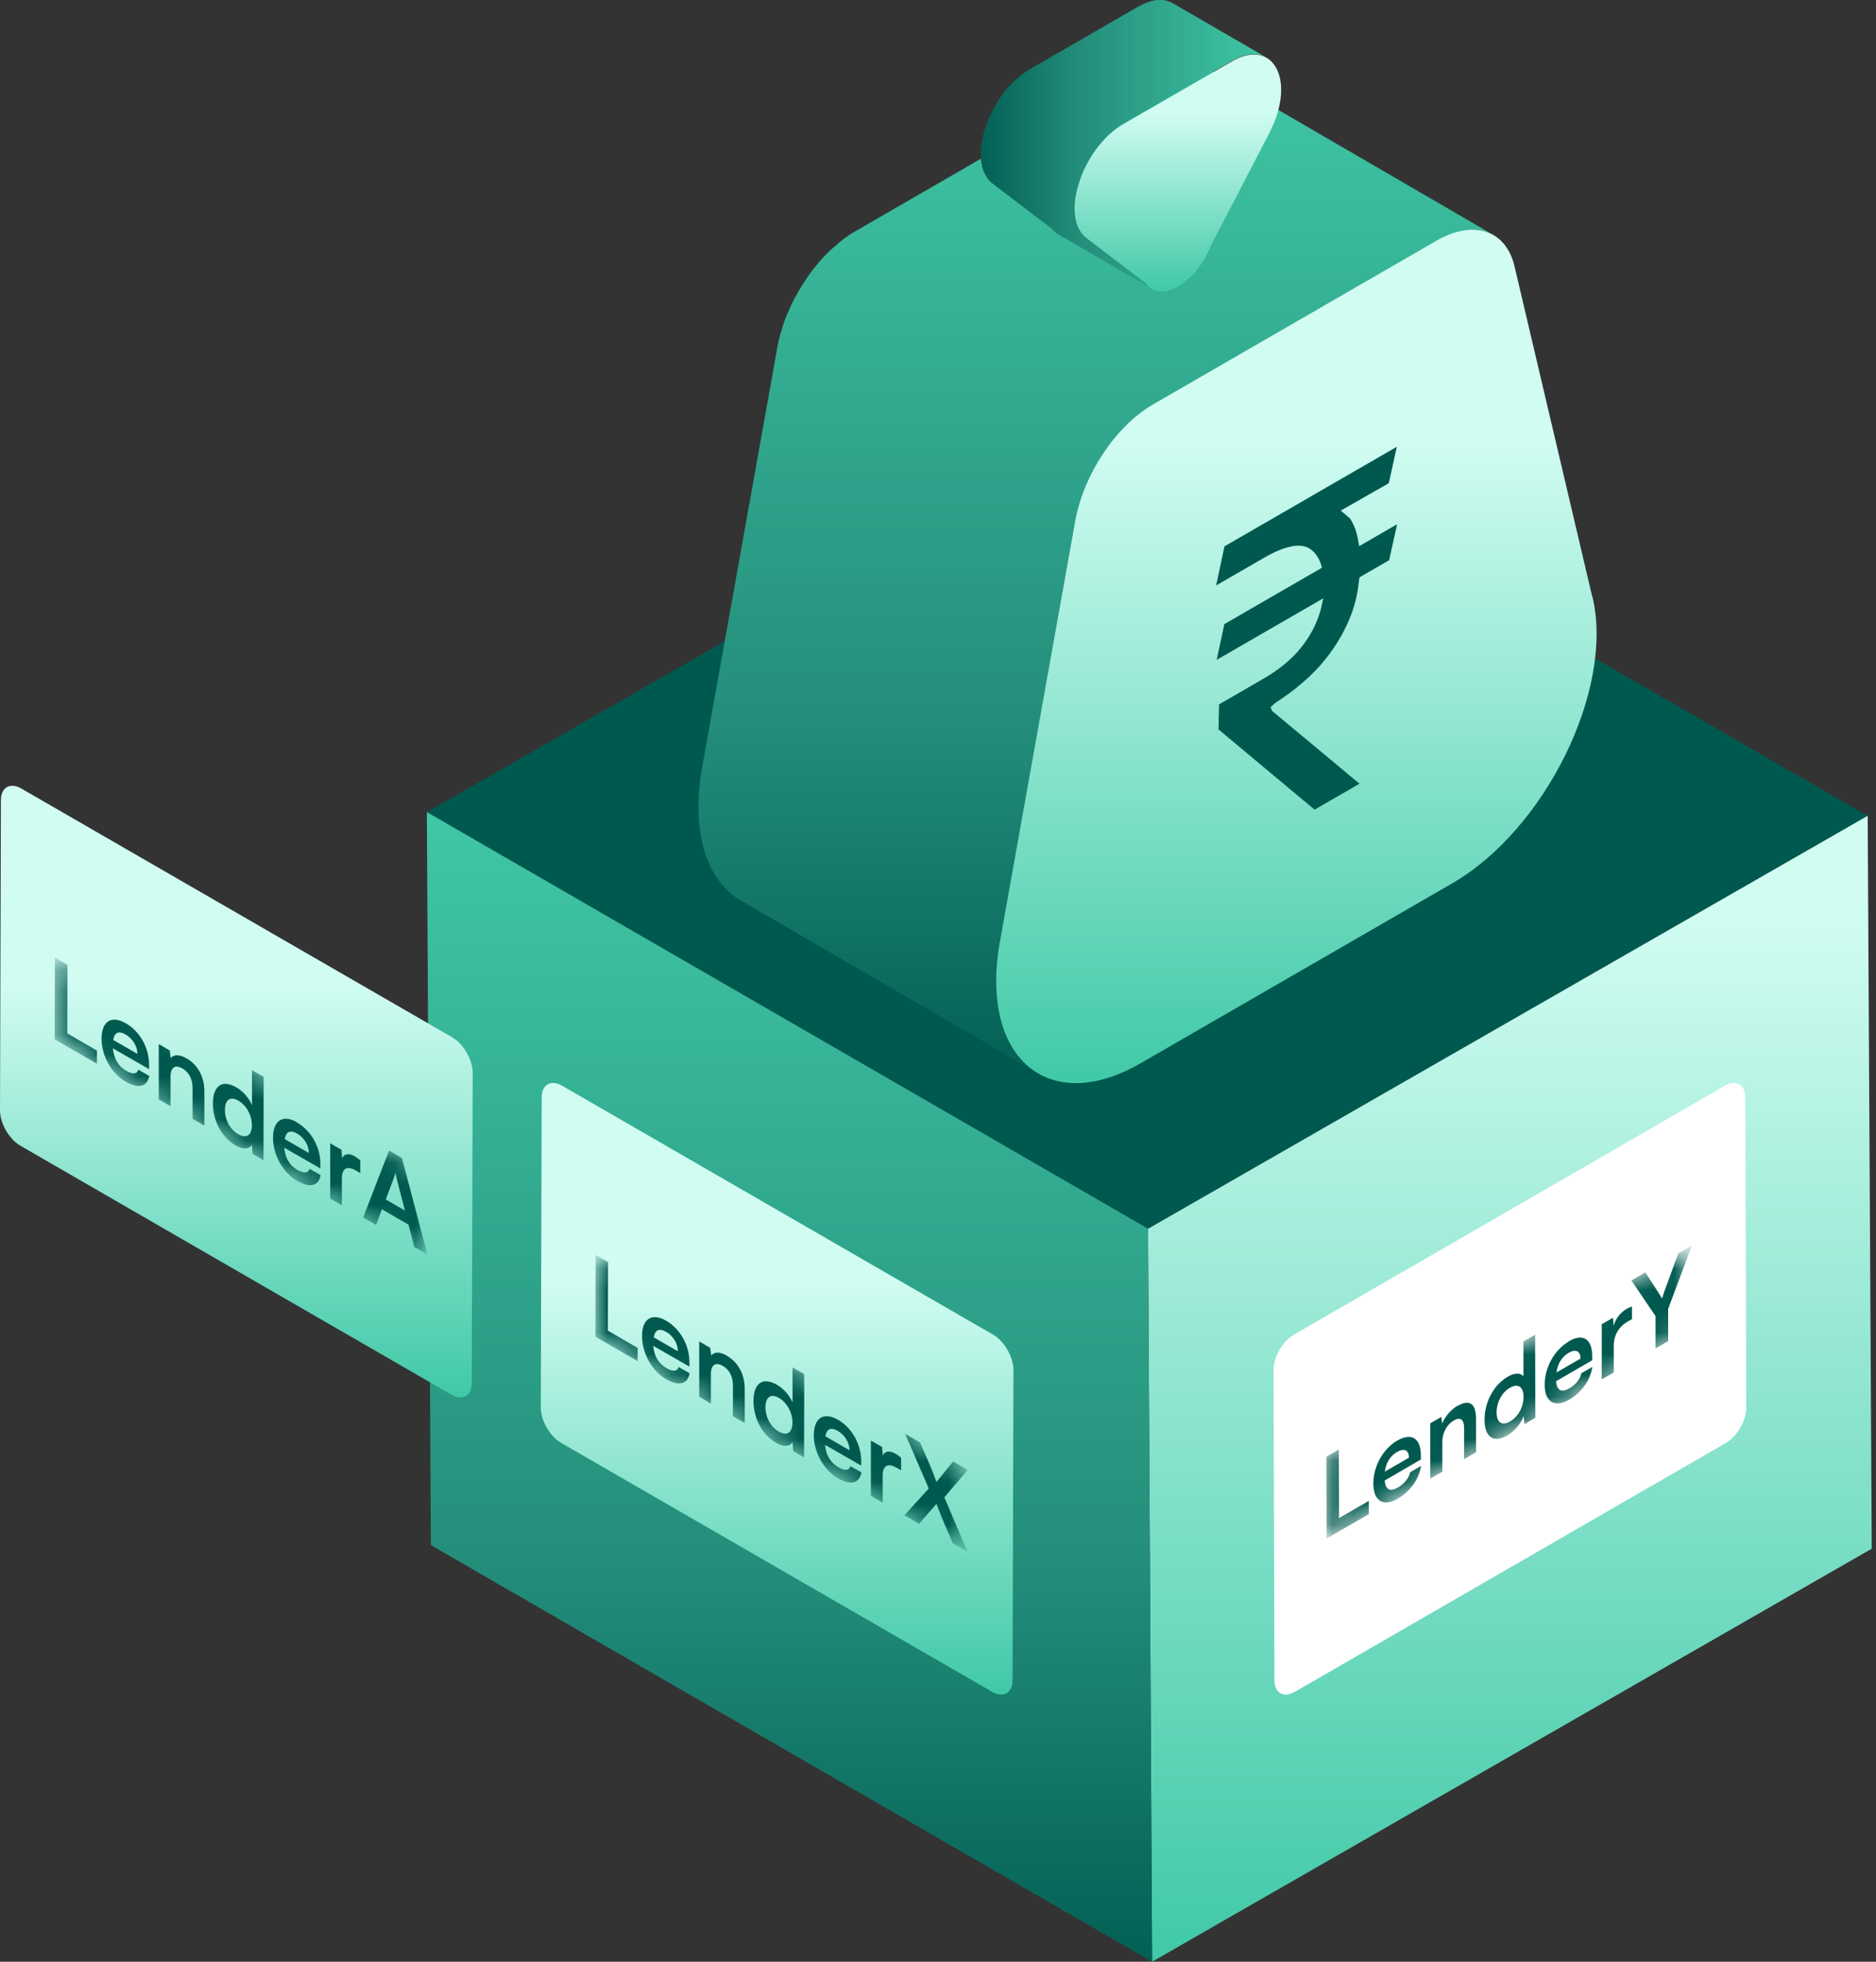 <svg width="88" height="92" viewBox="0 0 88 92" fill="none" xmlns="http://www.w3.org/2000/svg">
<rect x="0" y="0" width="88" height="92" fill="#333333" stroke="none"/>
<path d="M53.853 57.627L20.023 38.089L53.779 18.721L87.61 38.263L53.853 57.632V57.627Z" fill="#00594F"/>
<path d="M87.61 38.258L87.8 72.631L54.043 92L53.853 57.627L87.61 38.258Z" fill="url(#paint0_linear_3009_54564)"/>
<path d="M54.043 92L20.212 72.463L20.023 38.084L53.853 57.621L54.043 91.995V92Z" fill="url(#paint1_linear_3009_54564)"/>
<path d="M56.083 2.908C56.083 2.908 56.067 2.903 56.062 2.898C55.998 2.861 55.94 2.835 55.872 2.808C55.861 2.803 55.845 2.798 55.835 2.793C55.814 2.782 55.793 2.777 55.772 2.771C55.74 2.761 55.708 2.745 55.677 2.74C55.64 2.729 55.598 2.724 55.561 2.713C55.54 2.713 55.519 2.703 55.498 2.698C55.487 2.698 55.477 2.692 55.466 2.692C55.392 2.682 55.318 2.671 55.239 2.666C55.234 2.666 55.229 2.666 55.218 2.666C55.197 2.666 55.176 2.666 55.155 2.666C55.102 2.666 55.044 2.666 54.986 2.666C54.965 2.666 54.939 2.666 54.918 2.671C54.881 2.671 54.844 2.677 54.802 2.682C54.77 2.682 54.739 2.682 54.702 2.692C54.67 2.692 54.639 2.708 54.602 2.713C54.549 2.724 54.496 2.735 54.444 2.745C54.417 2.75 54.391 2.756 54.364 2.761C54.338 2.766 54.306 2.782 54.28 2.793C54.196 2.819 54.106 2.85 54.022 2.882C53.99 2.893 53.964 2.903 53.932 2.914C53.916 2.919 53.895 2.935 53.874 2.94C53.716 3.009 53.558 3.082 53.4 3.177L40.103 10.856C39.881 10.983 39.671 11.13 39.46 11.294C39.391 11.346 39.328 11.41 39.26 11.468C39.122 11.584 38.98 11.7 38.848 11.831C38.711 11.968 38.574 12.111 38.443 12.263C38.406 12.306 38.369 12.353 38.332 12.4C38.306 12.432 38.274 12.469 38.248 12.501C38.211 12.543 38.174 12.585 38.142 12.632C38.058 12.743 37.974 12.854 37.894 12.97C37.863 13.012 37.837 13.059 37.805 13.107C37.789 13.133 37.773 13.154 37.757 13.181C37.731 13.217 37.705 13.259 37.678 13.296C37.61 13.402 37.547 13.507 37.483 13.613C37.436 13.697 37.389 13.781 37.341 13.866C37.336 13.876 37.331 13.887 37.32 13.897C37.315 13.908 37.309 13.918 37.304 13.929C37.246 14.034 37.194 14.14 37.141 14.25C37.088 14.361 37.041 14.466 36.993 14.577C36.983 14.604 36.972 14.625 36.962 14.651C36.951 14.672 36.946 14.693 36.935 14.709C36.909 14.777 36.877 14.846 36.851 14.914C36.803 15.036 36.761 15.152 36.724 15.273C36.709 15.325 36.693 15.383 36.677 15.436C36.666 15.468 36.656 15.499 36.651 15.526C36.635 15.568 36.624 15.615 36.608 15.658C36.566 15.805 36.529 15.958 36.498 16.105C36.482 16.174 36.471 16.237 36.461 16.306L32.93 36.022C32.893 36.223 32.867 36.418 32.84 36.607C32.84 36.613 32.84 36.623 32.84 36.629C32.84 36.639 32.84 36.655 32.84 36.665C32.798 36.987 32.777 37.292 32.766 37.593C32.766 37.609 32.766 37.619 32.766 37.635C32.756 37.93 32.766 38.21 32.787 38.484C32.787 38.515 32.787 38.542 32.793 38.573C32.814 38.831 32.851 39.079 32.898 39.322C32.903 39.358 32.909 39.39 32.919 39.427C32.967 39.659 33.03 39.875 33.098 40.086C33.109 40.123 33.12 40.154 33.135 40.186C33.209 40.392 33.293 40.581 33.388 40.766C33.404 40.797 33.42 40.824 33.436 40.85C33.536 41.029 33.641 41.198 33.762 41.351C33.778 41.372 33.794 41.393 33.815 41.414C33.942 41.567 34.073 41.714 34.216 41.841C34.226 41.851 34.242 41.862 34.253 41.873C34.405 42.004 34.569 42.126 34.737 42.226L48.715 50.347C48.541 50.247 48.383 50.126 48.23 49.994C48.219 49.984 48.203 49.973 48.193 49.963C48.05 49.836 47.913 49.688 47.792 49.536C47.776 49.515 47.761 49.493 47.739 49.472C47.618 49.32 47.513 49.151 47.413 48.972C47.397 48.945 47.381 48.914 47.365 48.887C47.27 48.708 47.186 48.513 47.112 48.308C47.102 48.276 47.086 48.239 47.075 48.208C47.007 47.997 46.944 47.781 46.896 47.549C46.891 47.512 46.88 47.48 46.875 47.443C46.828 47.206 46.791 46.958 46.77 46.695C46.77 46.663 46.77 46.637 46.764 46.605C46.743 46.331 46.738 46.052 46.743 45.757C46.743 45.741 46.743 45.73 46.743 45.715C46.754 45.414 46.78 45.108 46.817 44.787C46.817 44.766 46.817 44.75 46.822 44.729C46.849 44.539 46.875 44.344 46.912 44.144L50.443 24.427C50.491 24.169 50.554 23.906 50.633 23.648C50.644 23.616 50.654 23.584 50.659 23.558C50.733 23.315 50.823 23.068 50.923 22.831C50.933 22.809 50.939 22.788 50.949 22.773C51.055 22.52 51.176 22.267 51.308 22.019C51.313 22.008 51.318 21.998 51.329 21.987C51.455 21.75 51.597 21.523 51.745 21.297C51.761 21.27 51.777 21.249 51.792 21.223C51.935 21.012 52.082 20.812 52.24 20.622C52.267 20.585 52.298 20.554 52.325 20.517C52.493 20.317 52.662 20.127 52.841 19.948C52.973 19.816 53.115 19.705 53.252 19.584C53.321 19.526 53.384 19.463 53.453 19.41C53.663 19.247 53.88 19.099 54.096 18.973L67.393 11.294C67.551 11.199 67.709 11.125 67.867 11.056C67.915 11.035 67.967 11.014 68.015 10.998C68.104 10.967 68.189 10.935 68.273 10.909C68.331 10.893 68.384 10.877 68.436 10.861C68.489 10.851 68.542 10.84 68.594 10.83C68.663 10.819 68.726 10.809 68.79 10.798C68.826 10.798 68.869 10.788 68.906 10.788C68.984 10.782 69.064 10.782 69.137 10.782C69.158 10.782 69.18 10.782 69.201 10.782C69.296 10.782 69.39 10.798 69.48 10.814C69.501 10.814 69.522 10.825 69.543 10.83C69.617 10.846 69.686 10.867 69.754 10.888C69.775 10.893 69.796 10.904 69.817 10.909C69.902 10.941 69.986 10.983 70.065 11.025L56.088 2.903L56.083 2.908Z" fill="url(#paint2_linear_3009_54564)"/>
<path d="M74.703 28C75.725 32.332 72.495 38.904 68.11 41.434L53.5 49.866C49.147 52.38 45.926 49.577 46.907 44.138L50.438 24.421C50.839 22.229 52.341 19.978 54.085 18.966L67.382 11.287C69.127 10.28 70.655 10.786 71.05 12.515L74.692 27.994L74.703 28Z" fill="url(#paint3_linear_3009_54564)"/>
<path d="M63.087 24.11L62.892 23.947L65.147 22.661L65.522 20.953L57.437 25.623L57.047 27.457L59.292 26.16C60.241 25.612 60.963 25.454 61.416 25.718C61.643 25.86 61.827 26.087 61.948 26.413L62.012 26.624L57.432 29.27L57.073 30.946L62.075 28.058L62.017 28.3C61.969 28.585 61.88 28.864 61.774 29.112C61.564 29.649 61.237 30.15 60.815 30.624C60.409 31.062 59.898 31.462 59.308 31.805L57.184 33.033L57.158 34.208L61.664 37.971L63.772 36.754L59.677 33.344L59.598 33.165L59.84 32.954C60.805 32.327 61.585 31.652 62.175 30.914C62.744 30.203 63.166 29.439 63.435 28.68C63.587 28.242 63.693 27.784 63.746 27.23L63.777 27.072L65.163 26.271L65.537 24.584L63.761 25.612L63.73 25.47C63.656 24.959 63.514 24.59 63.334 24.331C63.303 24.279 63.245 24.247 63.197 24.205L63.092 24.11" fill="#00594F"/>
<path d="M57.785 2.879C59.75 1.745 60.815 3.78 59.545 6.231L56.778 11.564C56.441 12.418 55.856 13.087 55.271 13.425C54.686 13.762 54.1 13.773 53.758 13.309L50.97 11.185C49.684 10.21 50.738 6.947 52.704 5.814L57.79 2.879H57.785Z" fill="url(#paint4_linear_3009_54564)"/>
<path d="M55.018 0.153C55.018 0.153 55.013 0.153 55.007 0.148C54.97 0.126 54.933 0.105 54.891 0.09C54.886 0.09 54.876 0.09 54.87 0.084C54.86 0.084 54.844 0.074 54.833 0.069C54.812 0.063 54.791 0.053 54.77 0.047C54.749 0.042 54.728 0.037 54.712 0.032C54.696 0.032 54.686 0.026 54.67 0.021C54.659 0.021 54.654 0.021 54.644 0.016C54.601 0.011 54.554 0.005 54.507 0C54.507 0 54.507 0 54.501 0C54.491 0 54.485 0 54.475 0C54.438 0 54.401 0 54.359 0C54.348 0 54.333 0 54.322 0C54.301 0 54.28 0 54.259 0.005C54.238 0.005 54.217 0.005 54.196 0.011C54.175 0.011 54.159 0.021 54.138 0.021C54.106 0.026 54.074 0.032 54.043 0.042C54.027 0.042 54.011 0.047 53.995 0.053C53.98 0.058 53.958 0.063 53.943 0.069C53.89 0.084 53.837 0.105 53.779 0.126C53.758 0.132 53.742 0.137 53.721 0.148C53.711 0.148 53.7 0.158 53.69 0.163C53.59 0.206 53.495 0.253 53.389 0.311L48.303 3.247C48.172 3.32 48.045 3.41 47.919 3.505C47.876 3.536 47.84 3.573 47.803 3.605C47.724 3.673 47.639 3.742 47.565 3.811C47.555 3.821 47.539 3.832 47.523 3.847C47.465 3.905 47.413 3.963 47.355 4.027C47.334 4.048 47.312 4.074 47.291 4.095C47.291 4.1 47.281 4.106 47.276 4.111C47.212 4.179 47.154 4.253 47.096 4.327C47.075 4.353 47.059 4.374 47.044 4.401C47.028 4.422 47.017 4.438 47.002 4.459C46.986 4.485 46.965 4.506 46.949 4.533C46.901 4.596 46.859 4.664 46.817 4.728C46.806 4.743 46.796 4.764 46.785 4.78C46.775 4.796 46.764 4.812 46.759 4.828C46.738 4.859 46.722 4.891 46.701 4.923C46.664 4.986 46.627 5.049 46.59 5.118C46.58 5.133 46.575 5.154 46.564 5.17C46.553 5.186 46.548 5.202 46.538 5.218C46.522 5.249 46.506 5.281 46.49 5.313C46.459 5.381 46.427 5.45 46.395 5.518C46.39 5.534 46.38 5.555 46.374 5.571C46.369 5.587 46.358 5.608 46.353 5.624C46.337 5.66 46.322 5.692 46.311 5.729C46.285 5.803 46.258 5.876 46.232 5.95C46.232 5.961 46.227 5.971 46.221 5.977C46.216 5.992 46.211 6.014 46.206 6.029C46.19 6.082 46.169 6.14 46.158 6.193C46.142 6.24 46.132 6.293 46.121 6.34C46.116 6.367 46.105 6.393 46.1 6.419C46.1 6.435 46.095 6.451 46.09 6.467C46.069 6.556 46.058 6.646 46.042 6.736C46.042 6.757 46.037 6.778 46.032 6.794C46.032 6.794 46.032 6.794 46.032 6.799C46.016 6.909 46.011 7.02 46.005 7.131C46.005 7.162 46.005 7.194 46.005 7.226C46.005 7.31 46.005 7.389 46.016 7.468C46.016 7.5 46.016 7.531 46.026 7.563C46.037 7.658 46.053 7.753 46.079 7.842C46.079 7.848 46.079 7.853 46.079 7.858C46.105 7.953 46.137 8.037 46.179 8.122C46.19 8.148 46.206 8.169 46.216 8.19C46.248 8.248 46.285 8.306 46.322 8.359C46.337 8.38 46.353 8.401 46.369 8.422C46.427 8.491 46.49 8.554 46.564 8.612L49.352 10.736C49.431 10.841 49.521 10.92 49.621 10.978L54.022 13.534C53.922 13.476 53.832 13.397 53.753 13.292L50.965 11.168C50.891 11.115 50.828 11.047 50.77 10.978C50.754 10.957 50.738 10.936 50.722 10.915C50.68 10.862 50.649 10.804 50.617 10.746C50.606 10.725 50.591 10.699 50.58 10.678C50.543 10.594 50.506 10.504 50.48 10.414C50.48 10.409 50.48 10.404 50.48 10.399C50.459 10.309 50.438 10.214 50.427 10.119C50.427 10.088 50.422 10.056 50.417 10.024C50.411 9.945 50.406 9.866 50.406 9.782C50.406 9.75 50.406 9.719 50.406 9.687C50.406 9.576 50.417 9.466 50.432 9.35C50.432 9.329 50.438 9.313 50.443 9.292C50.459 9.186 50.475 9.081 50.501 8.975C50.506 8.949 50.517 8.923 50.522 8.896C50.548 8.791 50.575 8.691 50.606 8.585C50.612 8.57 50.617 8.549 50.622 8.533C50.659 8.412 50.707 8.296 50.754 8.174C50.759 8.159 50.77 8.137 50.775 8.122C50.822 8.006 50.88 7.885 50.938 7.769C50.944 7.753 50.954 7.737 50.965 7.721C51.023 7.605 51.091 7.489 51.16 7.379C51.17 7.363 51.181 7.347 51.186 7.331C51.255 7.22 51.328 7.115 51.402 7.01C51.418 6.989 51.429 6.973 51.444 6.952C51.523 6.846 51.608 6.746 51.692 6.646C51.713 6.625 51.734 6.599 51.755 6.577C51.824 6.504 51.892 6.43 51.961 6.361C52.04 6.288 52.119 6.219 52.198 6.156C52.24 6.124 52.277 6.087 52.314 6.056C52.435 5.961 52.567 5.876 52.699 5.797L57.785 2.862C57.885 2.804 57.985 2.756 58.085 2.714C58.117 2.698 58.148 2.688 58.175 2.677C58.227 2.656 58.285 2.635 58.338 2.619C58.375 2.609 58.407 2.598 58.438 2.593C58.47 2.588 58.502 2.577 58.533 2.572C58.575 2.567 58.617 2.556 58.654 2.551C58.675 2.551 58.697 2.551 58.718 2.546C58.77 2.546 58.818 2.546 58.87 2.546C58.881 2.546 58.892 2.546 58.897 2.546C58.955 2.546 59.007 2.556 59.06 2.567C59.076 2.567 59.087 2.572 59.102 2.577C59.145 2.588 59.187 2.598 59.224 2.614C59.234 2.614 59.25 2.625 59.26 2.63C59.313 2.651 59.361 2.672 59.408 2.698L55.018 0.153Z" fill="url(#paint5_linear_3009_54564)"/>
<path d="M80.911 50.921L60.699 62.59C60.167 62.896 59.74 63.639 59.74 64.25L59.782 78.791C59.782 79.403 60.214 79.65 60.746 79.339L80.958 67.671C81.485 67.365 81.918 66.622 81.912 66.01L81.87 51.469C81.87 50.858 81.438 50.61 80.906 50.916" fill="white"/>
<path d="M46.58 62.59L26.373 50.921C25.841 50.615 25.409 50.858 25.409 51.469L25.367 66.01C25.367 66.622 25.794 67.365 26.326 67.67L46.533 79.339C47.065 79.645 47.497 79.402 47.497 78.791L47.539 64.25C47.539 63.639 47.112 62.895 46.58 62.59Z" fill="url(#paint6_linear_3009_54564)"/>
<mask id="mask0_3009_54564" style="mask-type:luminance" maskUnits="userSpaceOnUse" x="27" y="58" width="19" height="15">
<path d="M27.929 62.762L27.939 58.793L45.395 68.87L45.384 72.839L27.929 62.762Z" fill="white"/>
</mask>
<g mask="url(#mask0_3009_54564)">
<path d="M28.524 59.191L27.939 58.853L27.929 62.69L29.91 63.834V63.212L28.514 62.406L28.524 59.191Z" fill="#00594F"/>
<path d="M30.669 62.717C30.722 62.364 30.927 62.274 31.254 62.464C31.581 62.654 31.797 63.012 31.797 63.37L30.664 62.717M31.244 61.937C30.579 61.552 30.116 61.847 30.116 62.659C30.116 63.47 30.585 64.298 31.254 64.683C31.844 65.02 32.255 64.915 32.35 64.403L31.834 64.108C31.771 64.319 31.565 64.34 31.259 64.161C30.89 63.945 30.68 63.597 30.643 63.117L32.34 64.092V63.897C32.34 63.091 31.918 62.327 31.238 61.931" fill="#00594F"/>
<path d="M34.085 63.571C33.779 63.392 33.505 63.386 33.363 63.571L33.315 63.207L32.799 62.912V65.505L33.347 65.827V64.43C33.347 64.014 33.563 63.861 33.906 64.056C34.196 64.224 34.38 64.541 34.38 64.973V66.417L34.933 66.738V65.147C34.939 64.472 34.649 63.903 34.085 63.576" fill="#00594F"/>
<path d="M36.53 67.138C36.145 66.917 35.903 66.453 35.908 65.989C35.913 65.526 36.151 65.336 36.535 65.557C36.92 65.778 37.173 66.253 37.173 66.717C37.173 67.18 36.92 67.36 36.53 67.138ZM37.732 64.445L37.178 64.129V65.768C37.031 65.431 36.757 65.12 36.441 64.941C35.761 64.55 35.35 64.888 35.344 65.694C35.339 66.501 35.745 67.281 36.398 67.66C36.741 67.86 37.036 67.855 37.173 67.634L37.21 68.055L37.716 68.35L37.727 64.45" fill="#00594F"/>
<path d="M38.717 67.36C38.775 67.007 38.975 66.917 39.302 67.107C39.629 67.297 39.85 67.66 39.85 68.013L38.717 67.36ZM39.297 66.58C38.638 66.2 38.174 66.496 38.174 67.307C38.174 68.119 38.643 68.946 39.313 69.331C39.903 69.674 40.314 69.563 40.409 69.052L39.892 68.757C39.829 68.967 39.629 68.988 39.323 68.809C38.954 68.593 38.743 68.24 38.701 67.76L40.398 68.735V68.54C40.398 67.734 39.971 66.965 39.297 66.575" fill="#00594F"/>
<path d="M42.022 68.183C41.721 68.008 41.505 68.056 41.41 68.261L41.379 67.861L40.852 67.561V70.148L41.405 70.47V69.21C41.405 68.71 41.658 68.604 42.064 68.836L42.269 68.952V68.362C42.18 68.283 42.101 68.23 42.022 68.183Z" fill="#00594F"/>
<path d="M45.389 68.931L44.709 68.541L43.929 69.5C43.808 69.168 43.697 68.878 43.56 68.567L43.155 67.645L42.459 67.244L43.566 69.806L42.427 71.065L43.112 71.46L43.929 70.528C44.061 70.886 44.182 71.181 44.325 71.524L44.699 72.377L45.384 72.773L44.298 70.222L45.395 68.936" fill="#00594F"/>
</g>
<path d="M21.213 48.647L1.007 36.984C0.474 36.678 0.042 36.92 0.042 37.532L0 52.073C0 52.684 0.427 53.427 0.959 53.733L21.166 65.402C21.698 65.707 22.13 65.465 22.13 64.853L22.173 50.312C22.173 49.701 21.746 48.958 21.213 48.652" fill="url(#paint7_linear_3009_54564)"/>
<mask id="mask1_3009_54564" style="mask-type:luminance" maskUnits="userSpaceOnUse" x="2" y="44" width="19" height="15">
<path d="M2.566 48.812L2.577 44.844L20.059 54.937L20.048 58.905L2.566 48.812Z" fill="white"/>
</mask>
<g mask="url(#mask1_3009_54564)">
<path d="M3.162 45.249L2.577 44.912L2.566 48.744L4.548 49.887V49.271L3.157 48.464L3.162 45.249Z" fill="#00594F"/>
<path d="M5.312 48.771C5.365 48.418 5.571 48.328 5.897 48.518C6.224 48.708 6.445 49.071 6.445 49.424L5.312 48.771ZM5.892 47.985C5.228 47.601 4.764 47.896 4.764 48.713C4.764 49.53 5.233 50.347 5.903 50.731C6.493 51.074 6.904 50.968 7.004 50.462L6.488 50.162C6.424 50.373 6.224 50.394 5.918 50.215C5.549 49.999 5.339 49.651 5.296 49.166L6.994 50.141V49.946C6.994 49.14 6.572 48.375 5.892 47.98" fill="#00594F"/>
<path d="M8.727 49.624C8.422 49.444 8.142 49.444 8.005 49.624L7.963 49.265L7.447 48.965V51.558L8 51.879V50.483C8 50.061 8.216 49.913 8.559 50.108C8.849 50.277 9.033 50.593 9.033 51.026V52.47L9.587 52.791V51.194C9.592 50.525 9.302 49.95 8.738 49.624" fill="#00594F"/>
<path d="M11.173 53.192C10.783 52.965 10.546 52.507 10.551 52.048C10.556 51.589 10.788 51.389 11.178 51.616C11.568 51.842 11.816 52.312 11.816 52.775C11.816 53.239 11.563 53.413 11.173 53.192ZM12.375 50.504L11.821 50.188V51.827C11.674 51.489 11.4 51.173 11.084 50.994C10.404 50.604 9.987 50.941 9.987 51.748C9.987 52.554 10.393 53.334 11.041 53.713C11.384 53.914 11.679 53.908 11.811 53.687L11.848 54.114L12.359 54.409L12.37 50.509" fill="#00594F"/>
<path d="M13.36 53.419C13.413 53.066 13.618 52.976 13.945 53.166C14.272 53.356 14.488 53.714 14.488 54.073L13.355 53.419M13.934 52.634C13.27 52.249 12.807 52.544 12.807 53.361C12.807 54.178 13.276 54.995 13.945 55.385C14.535 55.728 14.946 55.622 15.041 55.111L14.525 54.816C14.461 55.021 14.256 55.042 13.95 54.868C13.581 54.652 13.371 54.305 13.334 53.825L15.031 54.8V54.605C15.031 53.799 14.609 53.034 13.929 52.639" fill="#00594F"/>
<path d="M16.659 54.236C16.359 54.062 16.143 54.115 16.048 54.315L16.016 53.92L15.489 53.619V56.207L16.037 56.528V55.269C16.037 54.768 16.296 54.663 16.696 54.895L16.902 55.011V54.42C16.812 54.341 16.733 54.283 16.659 54.241" fill="#00594F"/>
<path d="M18.093 56.255L18.478 55.238C18.509 55.153 18.536 55.048 18.552 54.985C18.562 55.069 18.594 55.201 18.62 55.317L18.994 56.771L18.093 56.25M18.852 54.305L18.251 53.957L17.034 57.098L17.64 57.446L17.914 56.713L19.163 57.435L19.432 58.479L20.048 58.832L18.852 54.3" fill="#00594F"/>
</g>
<mask id="mask2_3009_54564" style="mask-type:luminance" maskUnits="userSpaceOnUse" x="62" y="58" width="18" height="15">
<path d="M62.228 72.217L62.217 68.253L79.357 58.355L79.367 62.324L62.228 72.217Z" fill="white"/>
</mask>
<g mask="url(#mask2_3009_54564)">
<path d="M62.802 67.978L62.217 68.316L62.228 72.153L64.21 71.009V70.387L62.813 71.194L62.802 67.978Z" fill="#00594F"/>
<path d="M64.958 69.017C65.016 68.595 65.211 68.279 65.543 68.089C65.875 67.899 66.091 68.01 66.091 68.363L64.958 69.017ZM65.538 67.562C64.874 67.947 64.415 68.774 64.421 69.586C64.426 70.397 64.895 70.677 65.564 70.287C66.154 69.944 66.56 69.37 66.66 68.748L66.144 69.048C66.081 69.333 65.88 69.581 65.575 69.76C65.206 69.976 64.99 69.865 64.953 69.433L66.65 68.447V68.252C66.65 67.446 66.212 67.172 65.543 67.562" fill="#00594F"/>
<path d="M68.368 65.927C68.068 66.101 67.788 66.417 67.651 66.76L67.609 66.449L67.093 66.749V69.342L67.657 69.021V67.624C67.657 67.208 67.857 66.812 68.205 66.612C68.489 66.449 68.679 66.549 68.679 66.986V68.43L69.238 68.109V66.517C69.233 65.843 68.943 65.606 68.374 65.932" fill="#00594F"/>
<path d="M70.829 66.666C70.439 66.892 70.202 66.697 70.202 66.239C70.202 65.78 70.434 65.311 70.824 65.085C71.214 64.858 71.462 65.043 71.467 65.506C71.472 65.97 71.219 66.439 70.829 66.666ZM72.015 62.592L71.462 62.908V64.547C71.325 64.373 71.045 64.379 70.729 64.563C70.044 64.958 69.638 65.775 69.638 66.582C69.638 67.388 70.049 67.694 70.703 67.319C71.045 67.119 71.341 66.782 71.472 66.402L71.509 66.787L72.02 66.492L72.01 62.592" fill="#00594F"/>
<path d="M73.011 64.368C73.064 63.952 73.264 63.63 73.591 63.44C73.918 63.251 74.139 63.361 74.139 63.714L73.006 64.368M73.581 62.919C72.916 63.303 72.458 64.131 72.458 64.942C72.458 65.754 72.932 66.033 73.602 65.643C74.192 65.306 74.598 64.726 74.698 64.105L74.181 64.4C74.118 64.684 73.918 64.937 73.612 65.111C73.243 65.327 73.032 65.211 72.99 64.779L74.687 63.794V63.599C74.687 62.792 74.255 62.513 73.581 62.908" fill="#00594F"/>
<path d="M76.305 61.379C76.005 61.553 75.789 61.848 75.694 62.164L75.662 61.8L75.135 62.101V64.689L75.699 64.367V63.108C75.699 62.607 75.947 62.212 76.347 61.98L76.553 61.864V61.273C76.458 61.3 76.384 61.337 76.305 61.379Z" fill="#00594F"/>
<path d="M79.357 58.417L78.724 58.781L78.076 60.552C78.018 60.715 77.997 60.784 77.96 60.9C77.923 60.826 77.886 60.763 77.839 60.689L77.18 59.672L76.526 60.051L77.659 61.722V63.234L78.25 62.897V61.385L79.362 58.412" fill="#00594F"/>
</g>
<defs>
<linearGradient id="paint0_linear_3009_54564" x1="70.829" y1="92.005" x2="70.829" y2="38.258" gradientUnits="userSpaceOnUse">
<stop stop-color="#40C9A7"/>
<stop offset="0.91" stop-color="#D0FCF2"/>
</linearGradient>
<linearGradient id="paint1_linear_3009_54564" x1="37.035" y1="92" x2="37.035" y2="38.089" gradientUnits="userSpaceOnUse">
<stop stop-color="#036054"/>
<stop offset="0.35" stop-color="#248E7B"/>
<stop offset="1" stop-color="#40C7A5"/>
</linearGradient>
<linearGradient id="paint2_linear_3009_54564" x1="51.408" y1="50.347" x2="51.408" y2="2.661" gradientUnits="userSpaceOnUse">
<stop stop-color="#036054"/>
<stop offset="0.35" stop-color="#248E7B"/>
<stop offset="1" stop-color="#40C7A5"/>
</linearGradient>
<linearGradient id="paint3_linear_3009_54564" x1="60.81" y1="50.799" x2="60.81" y2="10.781" gradientUnits="userSpaceOnUse">
<stop stop-color="#40C9A7"/>
<stop offset="0.75" stop-color="#D0FCF2"/>
</linearGradient>
<linearGradient id="paint4_linear_3009_54564" x1="55.249" y1="13.667" x2="55.249" y2="2.557" gradientUnits="userSpaceOnUse">
<stop stop-color="#40C9A7"/>
<stop offset="0.75" stop-color="#D0FCF2"/>
</linearGradient>
<linearGradient id="paint5_linear_3009_54564" x1="46.005" y1="6.772" x2="59.413" y2="6.772" gradientUnits="userSpaceOnUse">
<stop stop-color="#036054"/>
<stop offset="0.35" stop-color="#248E7B"/>
<stop offset="1" stop-color="#40C7A5"/>
</linearGradient>
<linearGradient id="paint6_linear_3009_54564" x1="36.45" y1="79.471" x2="36.45" y2="50.789" gradientUnits="userSpaceOnUse">
<stop stop-color="#40C9A7"/>
<stop offset="0.67" stop-color="#D0FCF2"/>
</linearGradient>
<linearGradient id="paint7_linear_3009_54564" x1="11.089" y1="65.528" x2="11.089" y2="36.852" gradientUnits="userSpaceOnUse">
<stop stop-color="#40C9A7"/>
<stop offset="0.67" stop-color="#D0FCF2"/>
</linearGradient>
</defs>
</svg>
